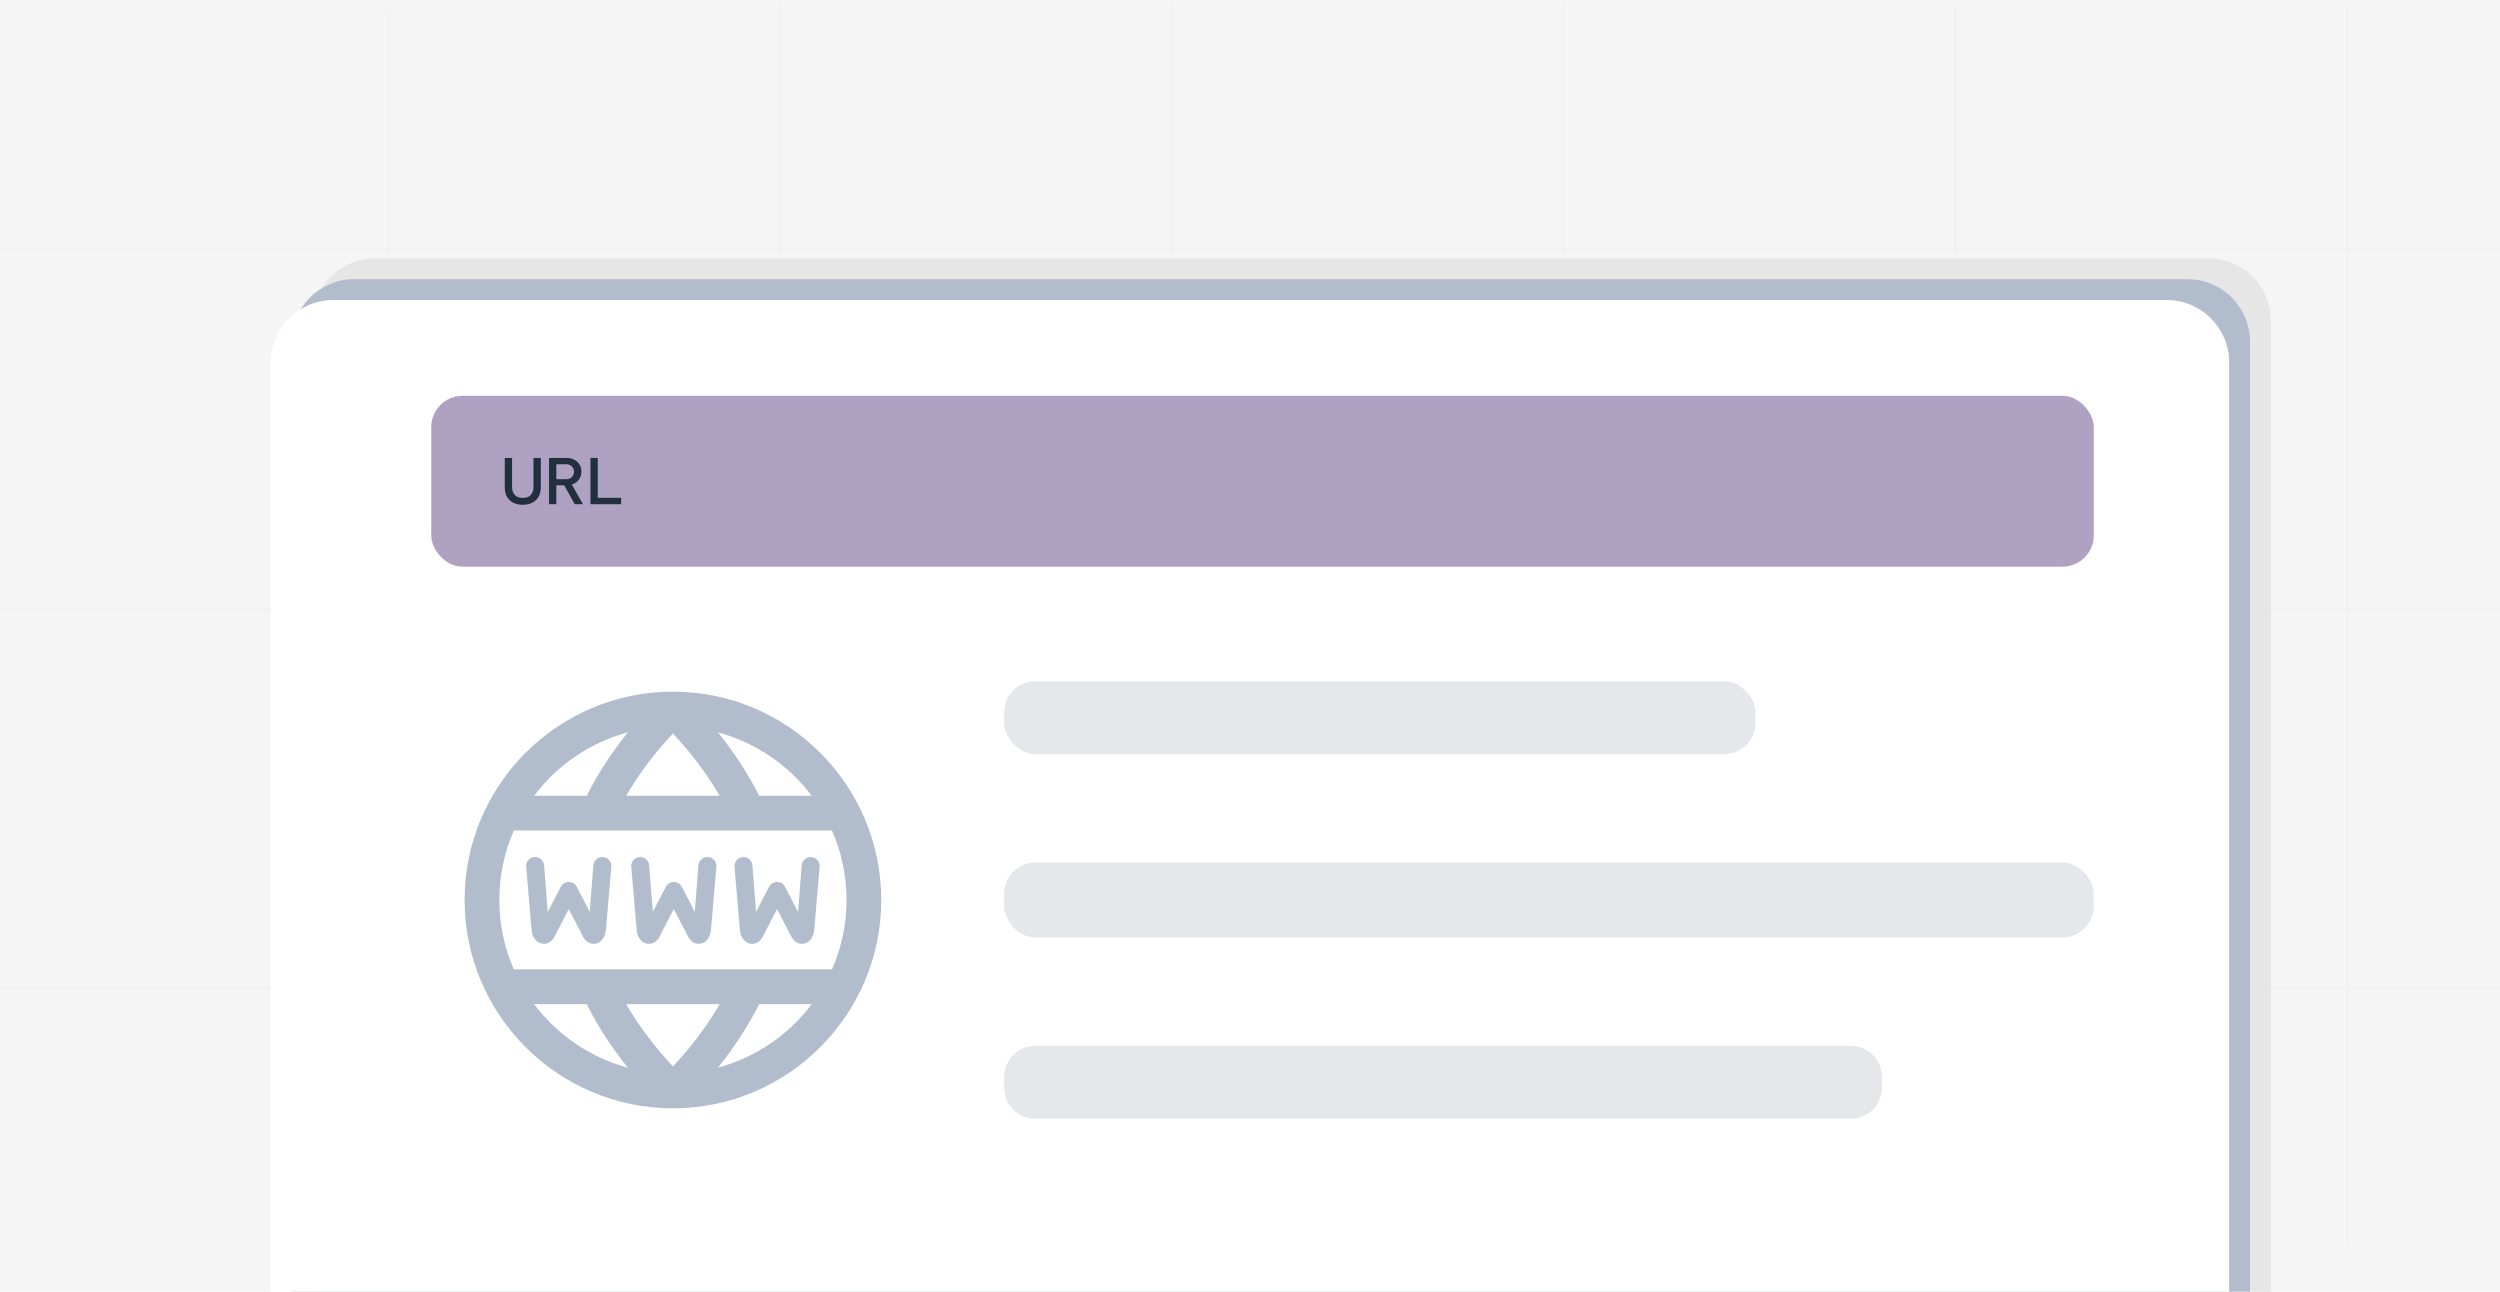 <svg width="1200" height="620" viewBox="0 0 1200 620" fill="none" xmlns="http://www.w3.org/2000/svg">
<rect width="1200" height="620" fill="#F5F5F5"/>
<line y1="119.5" x2="1200" y2="119.5" stroke="#F1F1F1"/>
<line y1="292.5" x2="1200" y2="292.5" stroke="#F1F1F1"/>
<line y1="474.5" x2="1200" y2="474.5" stroke="#F1F1F1"/>
<line x1="186.5" y1="6" x2="186.5" y2="602" stroke="#F1F1F1"/>
<line x1="374.5" y1="2" x2="374.5" y2="598" stroke="#F1F1F1"/>
<line x1="562.5" y1="2" x2="562.5" y2="598" stroke="#F1F1F1"/>
<line x1="750.5" y1="2" x2="750.5" y2="598" stroke="#F1F1F1"/>
<line x1="938.5" y1="2" x2="938.5" y2="598" stroke="#F1F1F1"/>
<line x1="1126.5" y1="2" x2="1126.5" y2="598" stroke="#F1F1F1"/>
<path d="M150 154C150 137.431 163.431 124 180 124H1060C1076.57 124 1090 137.431 1090 154V620H150V154Z" fill="#E6E6E6"/>
<path d="M140 164C140 147.431 153.431 134 170 134H1050C1066.57 134 1080 147.431 1080 164V620H140V164Z" fill="#B1BDCD"/>
<path d="M130 174C130 157.431 143.431 144 160 144H1040C1056.57 144 1070 157.431 1070 174V620H130V174Z" fill="white"/>
<rect x="207" y="190" width="798" height="82" rx="15" fill="#9B89B3" fill-opacity="0.8"/>
<path d="M250.92 242.3C249.22 242.3 247.72 241.98 246.42 241.34C245.12 240.68 244.1 239.73 243.36 238.49C242.64 237.23 242.28 235.69 242.28 233.87V219.8H245.79V233.87C245.79 235.31 246.21 236.53 247.05 237.53C247.89 238.51 249.18 239 250.92 239C252.68 239 253.98 238.51 254.82 237.53C255.66 236.53 256.08 235.31 256.08 233.87V219.8H259.59V233.87C259.59 235.69 259.22 237.23 258.48 238.49C257.76 239.73 256.74 240.68 255.42 241.34C254.12 241.98 252.62 242.3 250.92 242.3ZM263.535 242V219.8H271.785C273.365 219.8 274.695 220.11 275.775 220.73C276.875 221.33 277.705 222.13 278.265 223.13C278.825 224.11 279.105 225.18 279.105 226.34C279.105 227.74 278.705 229.01 277.905 230.15C277.125 231.29 275.975 232.09 274.455 232.55L279.795 242H275.865L270.825 232.94H267.045V242H263.535ZM271.725 222.86H267.045V230H271.725C272.985 230 273.935 229.64 274.575 228.92C275.215 228.18 275.535 227.35 275.535 226.43C275.535 225.51 275.215 224.69 274.575 223.97C273.935 223.23 272.985 222.86 271.725 222.86ZM283.414 242V219.8H286.924V238.94H298.144V242H283.414Z" fill="#222F3E"/>
<rect x="482" y="327" width="360.647" height="35" rx="15" fill="#E5E7EB"/>
<rect x="482" y="414" width="523" height="36" rx="15" fill="#E5E7EB"/>
<path d="M482 517C482 508.716 488.716 502 497 502H888.374C896.659 502 903.374 508.716 903.374 517V522C903.374 530.284 896.659 537 888.374 537H497C488.716 537 482 530.284 482 522V517Z" fill="#E5E7EB"/>
<path d="M343.862 416.055L341.245 446.545C340.987 450.212 338.437 453.037 335.362 453.037C333.329 453.037 331.437 451.778 330.354 449.703L323.429 436.371L316.504 449.703C315.429 451.778 313.538 453.037 311.496 453.037C308.43 453.037 305.872 450.212 305.613 446.545L302.997 416.055C302.78 413.538 304.763 411.372 307.288 411.372C309.538 411.372 311.405 413.105 311.588 415.347L313.355 437.687L319.604 425.663C321.213 422.563 325.646 422.563 327.254 425.663L333.504 437.687L335.254 415.347C335.429 413.105 337.304 411.372 339.553 411.372H339.57C342.095 411.372 344.078 413.538 343.862 416.055ZM389.135 411.372H389.118C386.868 411.372 384.993 413.105 384.818 415.347L383.068 437.687L376.819 425.663C375.21 422.563 370.777 422.563 369.169 425.663L362.919 437.687L361.153 415.347C360.978 413.105 359.103 411.372 356.853 411.372C354.328 411.372 352.345 413.538 352.561 416.055L355.178 446.545C355.436 450.212 357.986 453.037 361.061 453.037C363.094 453.037 364.986 451.778 366.069 449.703L372.994 436.371L379.918 449.703C380.993 451.778 382.885 453.037 384.927 453.037C387.993 453.037 390.551 450.212 390.81 446.545L393.426 416.055C393.643 413.538 391.66 411.372 389.135 411.372ZM289.139 411.372H289.122C286.872 411.372 284.997 413.105 284.822 415.347L283.072 437.687L276.823 425.663C275.214 422.563 270.781 422.563 269.173 425.663L262.923 437.687L261.157 415.347C260.982 413.105 259.107 411.372 256.857 411.372C254.332 411.372 252.349 413.538 252.565 416.055L255.182 446.545C255.44 450.212 257.99 453.037 261.065 453.037C263.098 453.037 264.99 451.778 266.073 449.703L272.998 436.371L279.923 449.703C280.998 451.778 282.889 453.037 284.931 453.037C287.997 453.037 290.556 450.212 290.814 446.545L293.43 416.055C293.647 413.538 291.664 411.372 289.139 411.372ZM323.013 531.983H322.988C267.848 531.983 223 487.119 223 431.987C223 376.856 267.798 332.067 322.888 332C322.921 332 322.954 332 322.988 332H323.004C378.144 332 423 376.856 423 431.996C423 487.135 378.152 531.975 323.013 531.983ZM345.453 481.985H300.547C308.313 495.343 317.338 505.876 323.004 511.884C328.671 505.876 337.687 495.343 345.453 481.985ZM399.359 465.319C403.834 455.103 406.326 443.837 406.326 431.987C406.326 420.138 403.834 408.872 399.359 398.656H359.303C359.253 398.656 359.194 398.656 359.144 398.656C359.103 398.656 359.069 398.656 359.028 398.656H286.972C286.972 398.656 286.897 398.656 286.856 398.656C286.806 398.656 286.747 398.656 286.697 398.656H246.641C242.166 408.872 239.674 420.138 239.674 431.987C239.674 443.837 242.166 455.103 246.641 465.319H286.572C286.764 465.319 286.964 465.319 287.156 465.319H358.861C359.053 465.319 359.253 465.319 359.444 465.319H399.376H399.359ZM300.547 381.998H345.453C337.687 368.64 328.662 358.107 322.996 352.099C317.329 358.107 308.305 368.64 300.538 381.998H300.547ZM344.62 351.516C351.045 359.491 358.336 369.873 364.394 381.998H389.618C378.585 367.332 362.819 356.416 344.62 351.516ZM256.374 381.998H281.598C287.656 369.873 294.947 359.491 301.372 351.516C283.172 356.407 267.406 367.332 256.374 381.998ZM301.372 512.476C294.947 504.501 287.656 494.118 281.598 481.994H256.374C267.406 496.66 283.172 507.576 301.372 512.476ZM389.618 481.994H364.394C358.336 494.118 351.045 504.501 344.62 512.476C362.819 507.584 378.585 496.66 389.618 481.994Z" fill="#B1BDCD"/>
</svg>
